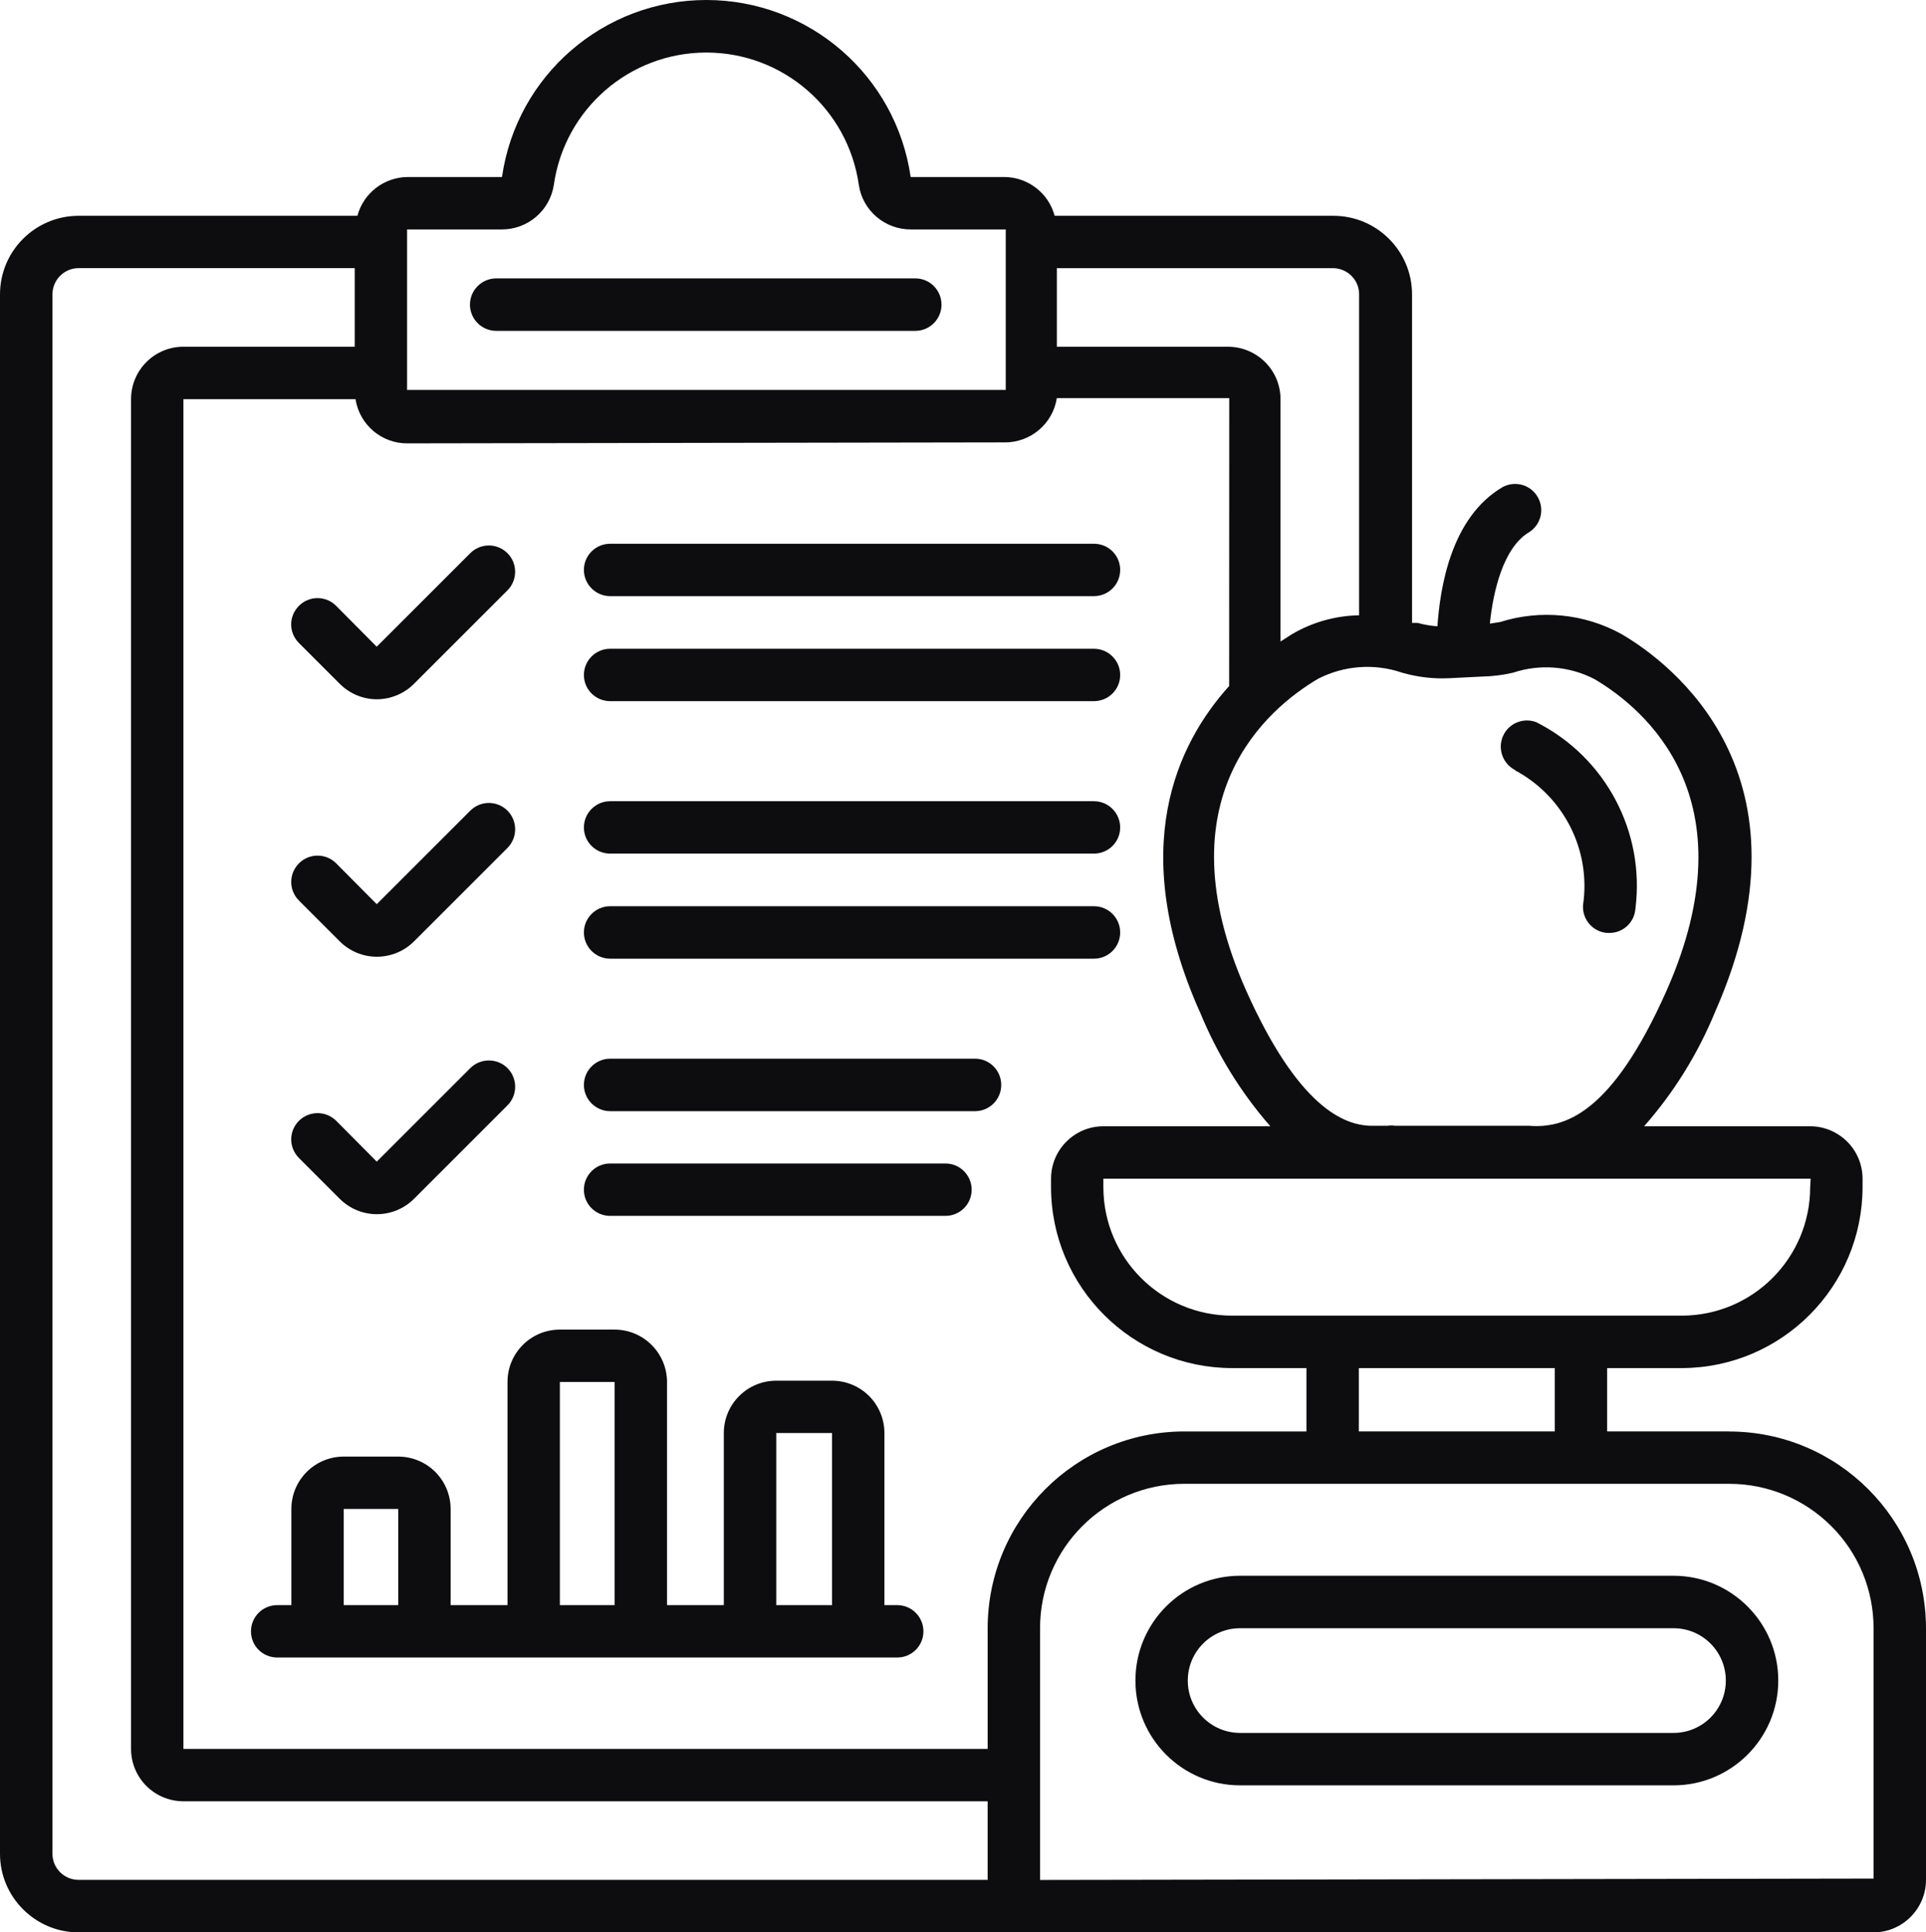 <?xml version="1.0" encoding="UTF-8"?><svg id="Layer_1" xmlns="http://www.w3.org/2000/svg" viewBox="0 0 790.55 793.22"><defs><style>.cls-1{fill:#0d0d10;}</style></defs><path class="cls-1" d="M709.79,587.61h-50.12v-26.01h30.65c40.97-.12,74.15-33.35,74.19-74.31v-3.43c0-5.73-2.26-11.17-6.29-15.2-4.03-4.03-9.52-6.33-15.2-6.33h-68.18c12.26-13.91,22.1-29.8,29.15-46.98,43.02-97.54-18.39-143.35-38.39-155.04-15.24-8.43-33.31-10.2-49.88-4.96l-4.19.65c1.29-12.78,5.36-31.17,16.13-37.54,4.84-3.06,6.41-9.44,3.51-14.43-2.86-5-9.15-6.81-14.27-4.15-21.49,12.46-25.81,41.73-26.9,57.22-2.74-.2-5.48-.65-8.15-1.41h-2.26V120.85c0-17.82-14.48-32.26-32.26-32.26h-114.43c-2.5-9.35-10.97-15.85-20.64-15.93h-38.47C367.78,30.97,332.05,0,289.92,0s-77.9,30.97-83.87,72.66h-38.71c-9.68.08-18.14,6.57-20.64,15.93H32.26C14.48,88.59,0,103.02,0,120.85v640.12c0,17.78,14.48,32.26,32.26,32.26h736.76c5.73,0,11.17-2.3,15.2-6.33,4.03-4.03,6.33-9.48,6.33-15.2v-103.31c-.08-44.6-36.21-80.72-80.76-80.76h0ZM638.18,587.61h-80.44v-26.01h80.44v26.01ZM743.01,487.29c0,29.11-23.59,52.74-52.7,52.78h-184.6c-29.15,0-52.82-23.63-52.82-52.78v-3.43h290.32l-.2,3.43ZM595.16,278.39l12.9-.65c4.4-.08,8.75-.6,13.02-1.61,11.05-3.67,23.1-2.7,33.43,2.66,20.52,12.14,64.52,48.83,29.56,127.86-22.7,51.09-42.14,56.57-56.45,55.48h-55.04c-1.01-.16-2.06-.16-3.1,0h-6.33c-11.29,0-30.2-7.42-51.73-55.68-35.04-79.03,9.03-115.68,29.68-127.86,10.69-5.44,23.06-6.33,34.39-2.46,6.41,1.85,13.06,2.62,19.68,2.26h0ZM557.86,120.84v131.74c-9.68.16-19.15,2.82-27.54,7.74l-4.72,3.02v-99.47c0-5.73-2.26-11.17-6.29-15.2-4.03-4.03-9.52-6.33-15.2-6.33h-70.32v-32.26h113.31c2.86,0,5.6,1.13,7.62,3.15,2.02,2.02,3.15,4.76,3.15,7.62h0ZM167.1,94.19h38.71c10.77.08,19.96-7.74,21.53-18.39,4.48-31.13,31.13-54.23,62.58-54.23s58.1,23.1,62.58,54.23c1.53,10.64,10.73,18.47,21.49,18.39h38.83v65.89h-245.73v-65.89ZM412.26,181.61c10.69.12,19.88-7.62,21.53-18.19h70.77l-.04,118.18c-21.49,23.87-41.93,66.57-12.06,133.75h.04c6.98,17.14,16.73,33.02,28.91,46.98h-68.51c-11.85,0-21.49,9.64-21.49,21.53v3.43c.04,41.01,33.31,74.23,74.31,74.31h30.52v26.01h-50.12c-44.56.04-80.68,36.17-80.72,80.76v49.56H75.29V163.86h70.64c1.65,10.56,10.81,18.31,21.49,18.14l244.83-.4ZM21.53,760.96V120.84c0-5.93,4.8-10.77,10.73-10.77h113.34v32.26h-70.32c-11.89,0-21.49,9.64-21.49,21.53v554.07c0,5.69,2.26,11.17,6.29,15.2,4.03,4.03,9.52,6.29,15.2,6.29h330.11v32.26H32.26c-5.93,0-10.73-4.8-10.73-10.73h0ZM426.9,771.72v-103.35c0-32.74,26.53-59.27,59.23-59.27h223.67c15.73,0,30.77,6.25,41.89,17.38,11.13,11.09,17.34,26.17,17.34,41.89v102.78l-342.13.57Z"/><path class="cls-1" d="M686.89,646.84h-177.86c-23.75,0-42.98,19.27-42.98,43.02s19.23,43.02,42.98,43.02h177.86c23.75,0,43.02-19.27,43.02-43.02s-19.27-43.02-43.02-43.02ZM686.89,711.36h-177.86c-11.85,0-21.49-9.6-21.49-21.49s9.64-21.49,21.49-21.49h177.86c11.89,0,21.49,9.6,21.49,21.49s-9.6,21.49-21.49,21.49Z"/><path class="cls-1" d="M375.72,114.28h-172.05c-5.93,0-10.77,4.84-10.77,10.77s4.84,10.77,10.77,10.77h172.05c5.93,0,10.73-4.84,10.73-10.77s-4.8-10.77-10.73-10.77Z"/><path class="cls-1" d="M122.7,248.71c-2.02,2.02-3.19,4.76-3.19,7.62s1.17,5.6,3.19,7.62l16.77,16.77c4.03,4.03,9.52,6.33,15.2,6.33s11.21-2.3,15.24-6.33l38.39-38.39c4.19-4.19,4.19-11.05,0-15.24-4.23-4.23-11.05-4.23-15.28,0l-38.39,38.39-16.65-16.77c-2.02-2.06-4.8-3.19-7.66-3.19s-5.6,1.13-7.62,3.19h0Z"/><path class="cls-1" d="M250.44,244.71h198.58c5.97,0,10.77-4.8,10.77-10.77s-4.8-10.73-10.77-10.73h-198.58c-5.93,0-10.77,4.8-10.77,10.73s4.84,10.77,10.77,10.77Z"/><path class="cls-1" d="M250.44,287.82h198.58c5.97,0,10.77-4.8,10.77-10.73s-4.8-10.77-10.77-10.77h-198.58c-5.93,0-10.77,4.8-10.77,10.77s4.84,10.73,10.77,10.73Z"/><path class="cls-1" d="M139.48,386.45c4.03,4.03,9.52,6.29,15.2,6.29s11.21-2.26,15.24-6.29l38.39-38.39c4.19-4.23,4.19-11.05,0-15.28-4.23-4.23-11.05-4.23-15.28,0l-38.39,38.39-16.65-16.77c-4.23-4.23-11.05-4.23-15.28,0-4.23,4.23-4.23,11.05,0,15.28l16.77,16.77Z"/><path class="cls-1" d="M250.44,350.4h198.58c5.97,0,10.77-4.8,10.77-10.73s-4.8-10.77-10.77-10.77h-198.58c-5.93,0-10.77,4.8-10.77,10.77s4.84,10.73,10.77,10.73Z"/><path class="cls-1" d="M250.44,393.54h198.58c5.97,0,10.77-4.84,10.77-10.77s-4.8-10.77-10.77-10.77h-198.58c-5.93,0-10.77,4.84-10.77,10.77s4.84,10.77,10.77,10.77Z"/><path class="cls-1" d="M139.48,492.13c4.03,4.03,9.52,6.29,15.2,6.29s11.21-2.26,15.24-6.29l38.39-38.39c4.19-4.23,4.19-11.05,0-15.28-4.23-4.19-11.05-4.19-15.28,0l-38.39,38.39-16.65-16.77c-4.23-4.19-11.05-4.19-15.28,0-4.23,4.23-4.23,11.05,0,15.28l16.77,16.77Z"/><path class="cls-1" d="M250.44,456.13h149.8c5.93,0,10.73-4.84,10.73-10.77s-4.8-10.77-10.73-10.77h-149.8c-5.93,0-10.77,4.84-10.77,10.77s4.84,10.77,10.77,10.77Z"/><path class="cls-1" d="M250.44,499.11h137.62c5.97,0,10.77-4.8,10.77-10.73s-4.8-10.77-10.77-10.77h-137.62c-5.93,0-10.77,4.8-10.77,10.77s4.84,10.73,10.77,10.73Z"/><path class="cls-1" d="M208.31,658.9h-23.35v-39.48c0-5.69-2.26-11.17-6.29-15.2-4.03-4.03-9.52-6.29-15.2-6.29h-22.38c-11.89,0-21.49,9.64-21.49,21.49v39.48h-5.81c-5.97,0-10.77,4.8-10.77,10.77s4.8,10.73,10.77,10.73h254.51c5.93,0,10.73-4.8,10.73-10.73s-4.8-10.77-10.73-10.77h-5.28v-70.64c0-5.69-2.26-11.17-6.29-15.2-4.03-4.03-9.52-6.29-15.2-6.29h-22.9c-11.89,0-21.53,9.6-21.53,21.49v70.64h-23.31v-91.61c0-5.69-2.3-11.17-6.33-15.2-4.03-4.03-9.48-6.29-15.2-6.29h-22.46c-11.89,0-21.49,9.6-21.49,21.49v91.61ZM141.09,619.42h22.38v39.48h-22.38v-39.48ZM318.63,588.26h22.9v70.64h-22.9v-70.64ZM252.26,567.29v91.61h-22.46v-91.61h22.46Z"/><path class="cls-1" d="M621.84,316.2c20.04,10.69,31.25,32.82,27.94,55.28-.44,5.89,3.99,11.05,9.88,11.49h.89c5.65.04,10.36-4.35,10.73-10,3.99-31.57-12.34-62.22-40.73-76.53-5.36-2.02-11.37.52-13.63,5.73-2.3,5.24-.08,11.37,5,13.95l-.08.08Z"/></svg>